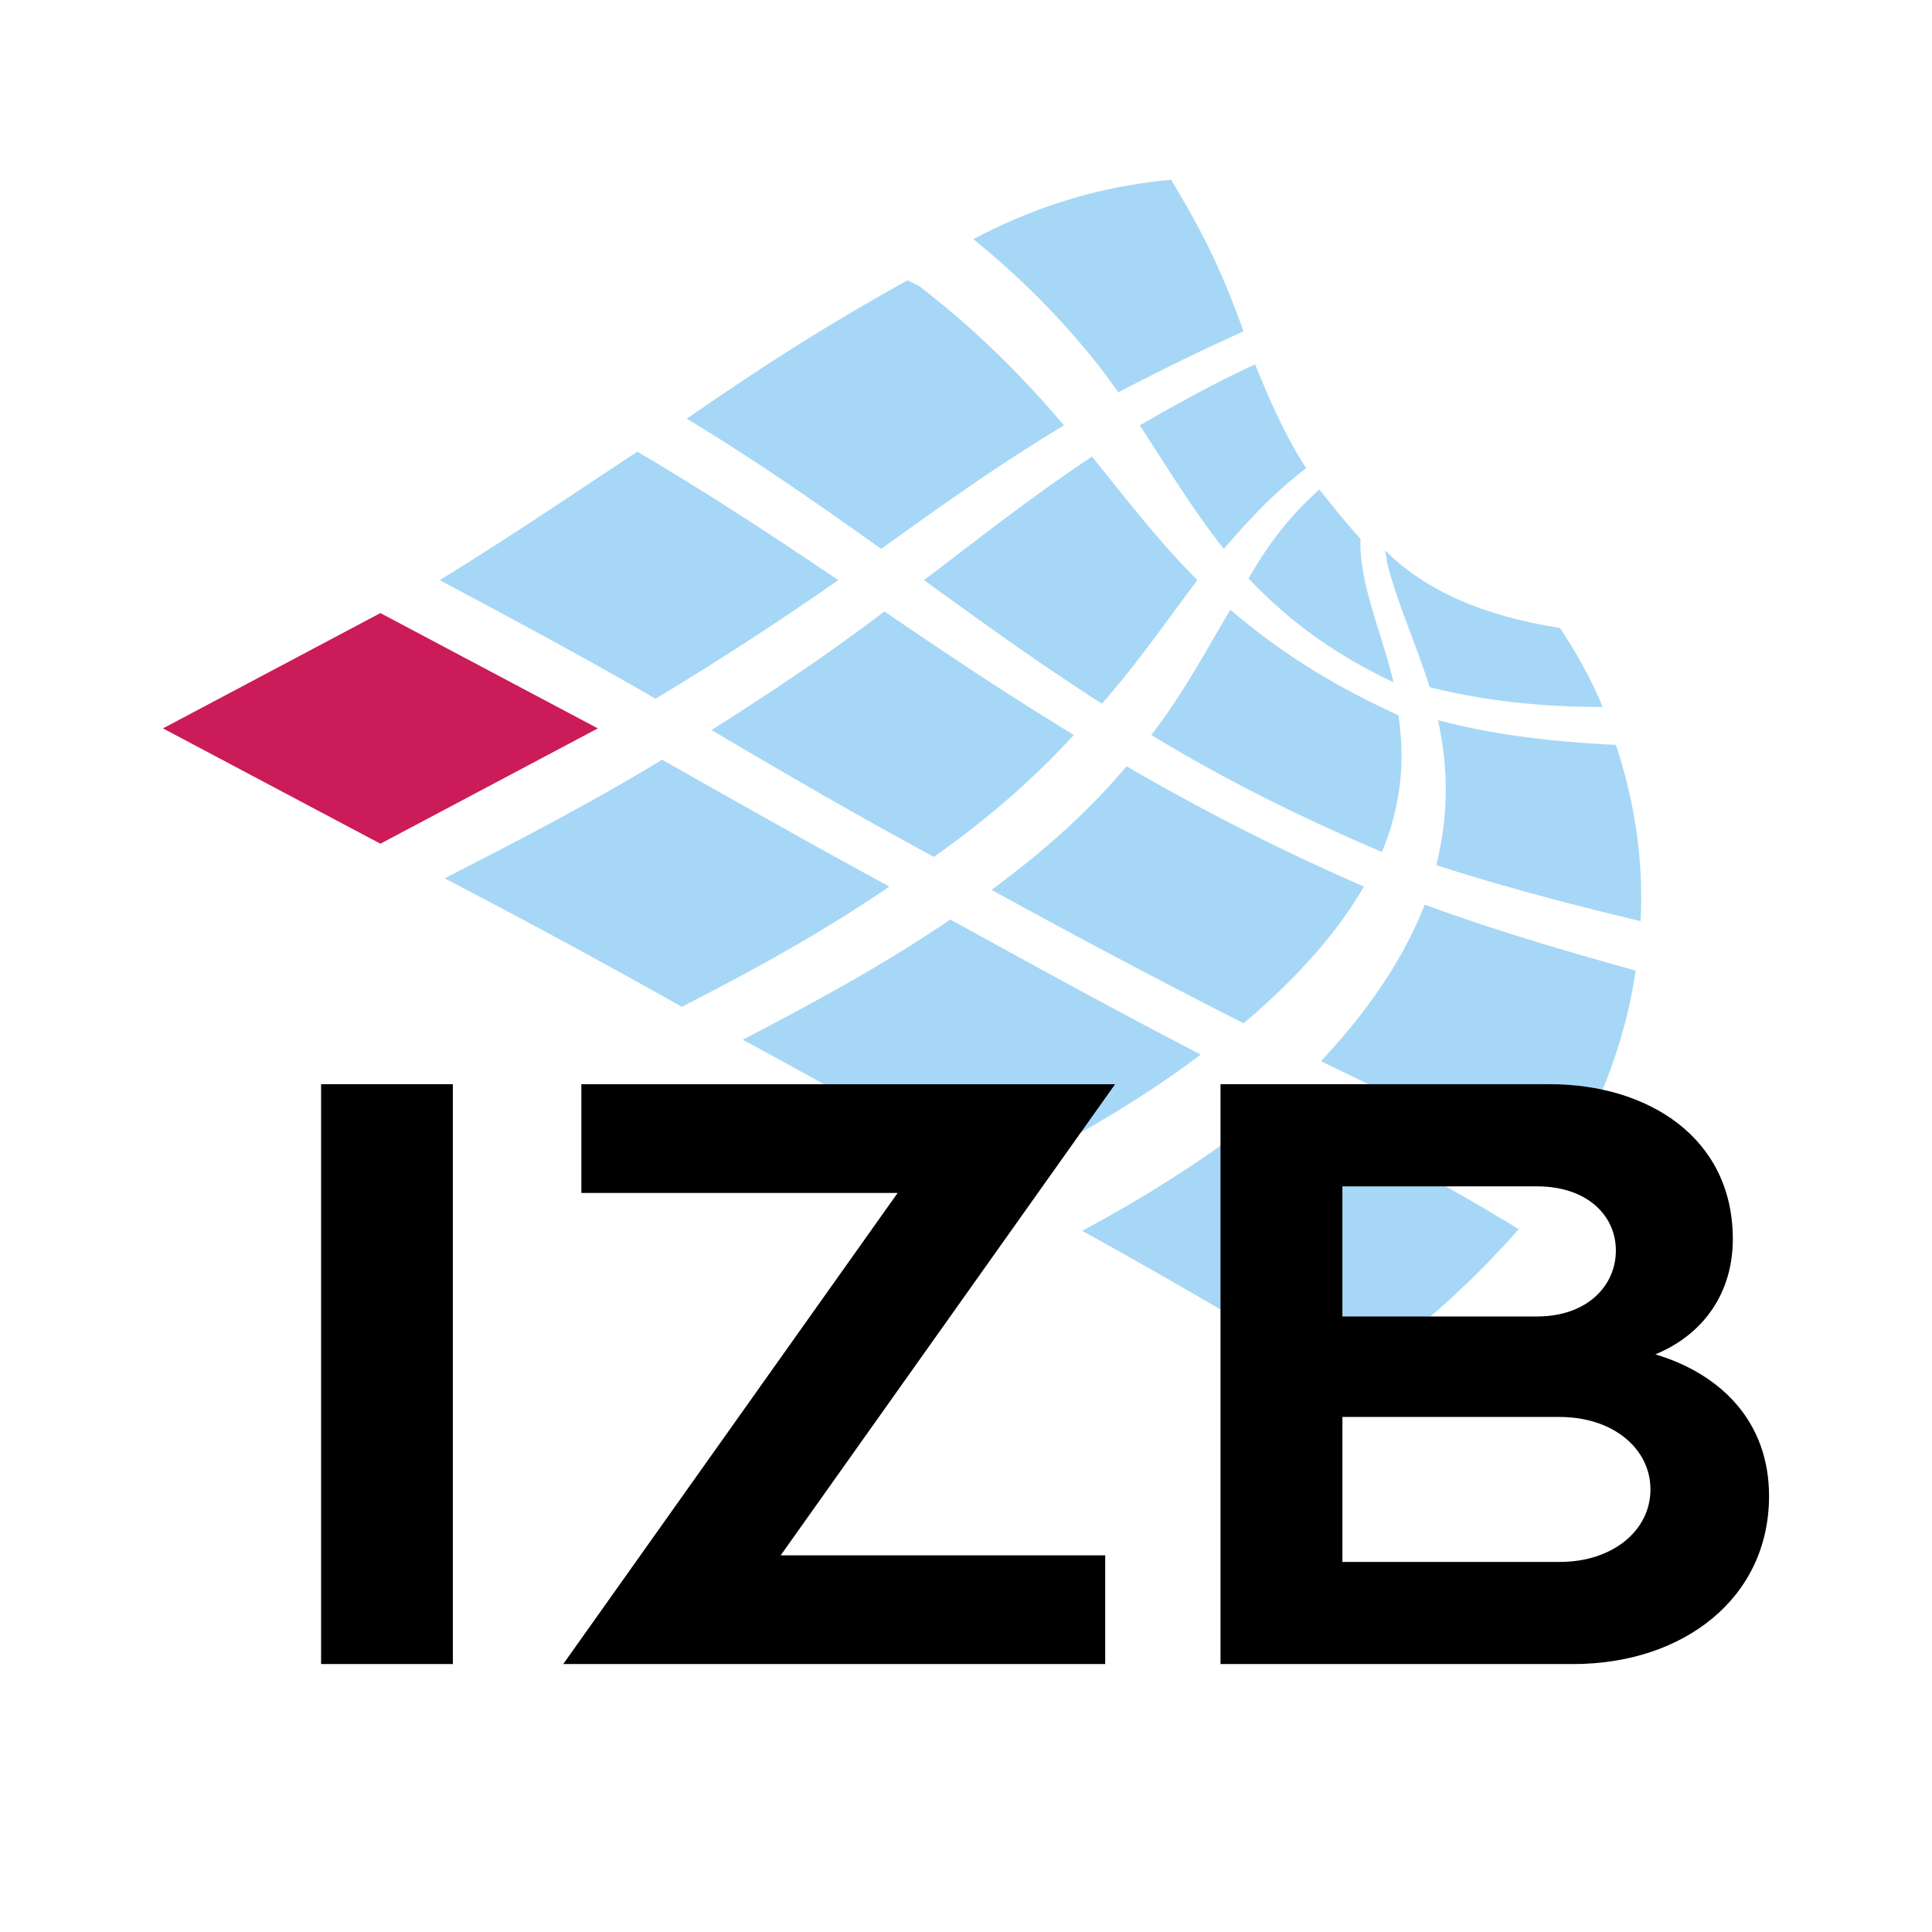 <svg xmlns="http://www.w3.org/2000/svg" width="2500" height="2500" viewBox="0 0 192.756 192.756"><g fill-rule="evenodd" clip-rule="evenodd"><path fill="#fff" d="M0 0h192.756v192.756H0V0z"/><path d="M106.156 42.432c-7.066 4.272-12.49 8.217-18.242 12.326-6.246-4.438-12.326-8.711-19.394-12.984 6.903-4.766 13.148-8.875 22.023-13.805.657.329 1.15.493 1.479.821 5.917 4.603 10.191 9.04 14.134 13.642zM161.215 74.316c1.807 5.423 2.793 11.34 2.465 17.585-7.561-1.808-14.299-3.616-20.379-5.587 1.314-5.259 1.15-10.026.164-14.463 4.93 1.314 10.681 2.136 17.75 2.465zM65.398 69.714c-7.067-4.109-14.134-7.889-21.529-11.833 7.231-4.438 13.477-8.71 19.722-12.819 7.231 4.273 13.477 8.381 20.051 12.819-5.918 4.109-11.67 7.888-18.244 11.833zM107.143 73.33c-3.943 4.273-8.381 8.217-13.969 12.162-7.889-4.273-14.956-8.381-22.188-12.655 6.246-3.944 11.833-7.724 17.257-11.833 6.245 4.273 12.161 8.217 18.9 12.326zM66.056 75.795c7.56 4.273 14.792 8.382 22.68 12.655-6.245 4.273-12.983 8.053-20.708 11.998a833.415 833.415 0 0 0-23.667-12.819c7.725-3.946 14.956-7.725 21.695-11.834zM94.817 91.737c8.052 4.437 16.107 8.875 24.982 13.476-6.082 4.602-12.984 8.547-20.709 12.49-8.382-4.766-16.764-9.531-24.981-13.969 7.559-3.945 14.462-7.724 20.708-11.997zM142.148 90.257c6.246 2.301 13.312 4.438 21.037 6.575-.986 6.902-3.615 13.969-7.889 20.707-8.217-4.271-16.105-8.053-23.502-11.668 4.767-5.096 8.22-10.19 10.354-15.614zM97.117 23.86c5.918-3.123 12.326-5.259 19.723-5.917 3.287 5.423 5.094 9.203 7.23 15.12-4.766 2.137-8.711 4.108-12.49 6.081-3.451-4.93-8.381-10.353-14.463-15.284zM119.469 57.881c-3.121 4.109-5.916 8.217-9.531 12.326-6.41-4.109-11.834-8.053-17.75-12.326 5.424-4.109 10.354-8.053 16.764-12.326 3.45 4.273 6.573 8.382 10.517 12.326zM98.926 88.778c5.588-4.108 9.861-8.053 13.477-12.326a225.675 225.675 0 0 0 23.666 11.998c-2.629 4.602-6.738 9.203-11.998 13.642a855.754 855.754 0 0 1-25.145-13.314zM127.852 109.65c7.725 3.945 15.613 8.053 23.666 12.984-4.602 5.26-10.354 10.518-17.422 15.285-9.367-5.588-18.078-10.684-26.131-15.121 7.394-3.944 14.135-8.38 19.887-13.148zM142.643 68.563c-1.479-4.602-3.287-8.546-4.273-12.491 0-.493-.164-.822-.164-1.15 3.615 3.616 9.039 6.41 17.422 7.725 1.643 2.465 3.121 5.095 4.271 7.889-7.067 0-12.655-.822-17.256-1.973zM130.316 46.705c-3.615 2.794-5.916 5.424-8.217 8.054-3.123-3.944-5.588-8.054-8.383-12.326 3.451-1.973 7.232-4.109 11.504-6.081 1.481 3.614 2.96 7.066 5.096 10.353zM139.027 68.07c-6.574-3.123-10.848-6.574-14.463-10.354 1.807-3.123 3.779-5.917 7.066-8.875 1.314 1.644 2.629 3.287 4.109 4.931-.163 4.437 2.138 9.368 3.288 14.298zM137.877 84.999c-8.875-3.78-16.271-7.56-23.01-11.669 3.287-4.273 5.424-8.382 7.889-12.491 4.438 3.78 9.533 7.231 16.764 10.519.658 4.437.328 8.874-1.643 13.641z" fill="#a6d7f6"/><path fill="#cc1b59" d="M37.952 61.167L16.257 72.672l21.695 11.505 21.694-11.505-21.694-11.505z"/><path d="M32.035 166.023h13.148v-57.851H32.035v57.851zM77.889 155.176l33.363-47.004h-53.25v10.848h31.556l-33.363 47.003h54.071v-10.847H77.889zM121.77 141.371v-33.199h32.871c9.695 0 18.242 5.26 18.242 15.449 0 5.424-2.959 9.531-7.725 11.504 6.574 1.973 11.34 6.738 11.34 14.135 0 10.189-8.545 16.764-19.557 16.764H121.77v-24.653zm12.162-10.025h19.393c5.096 0 7.891-3.123 7.891-6.574s-2.795-6.41-7.891-6.41h-19.393v12.984zm0 24.488h21.695c5.258 0 9.039-3.123 9.039-7.232s-3.781-7.23-9.039-7.23h-21.695v14.462z"/></g></svg>